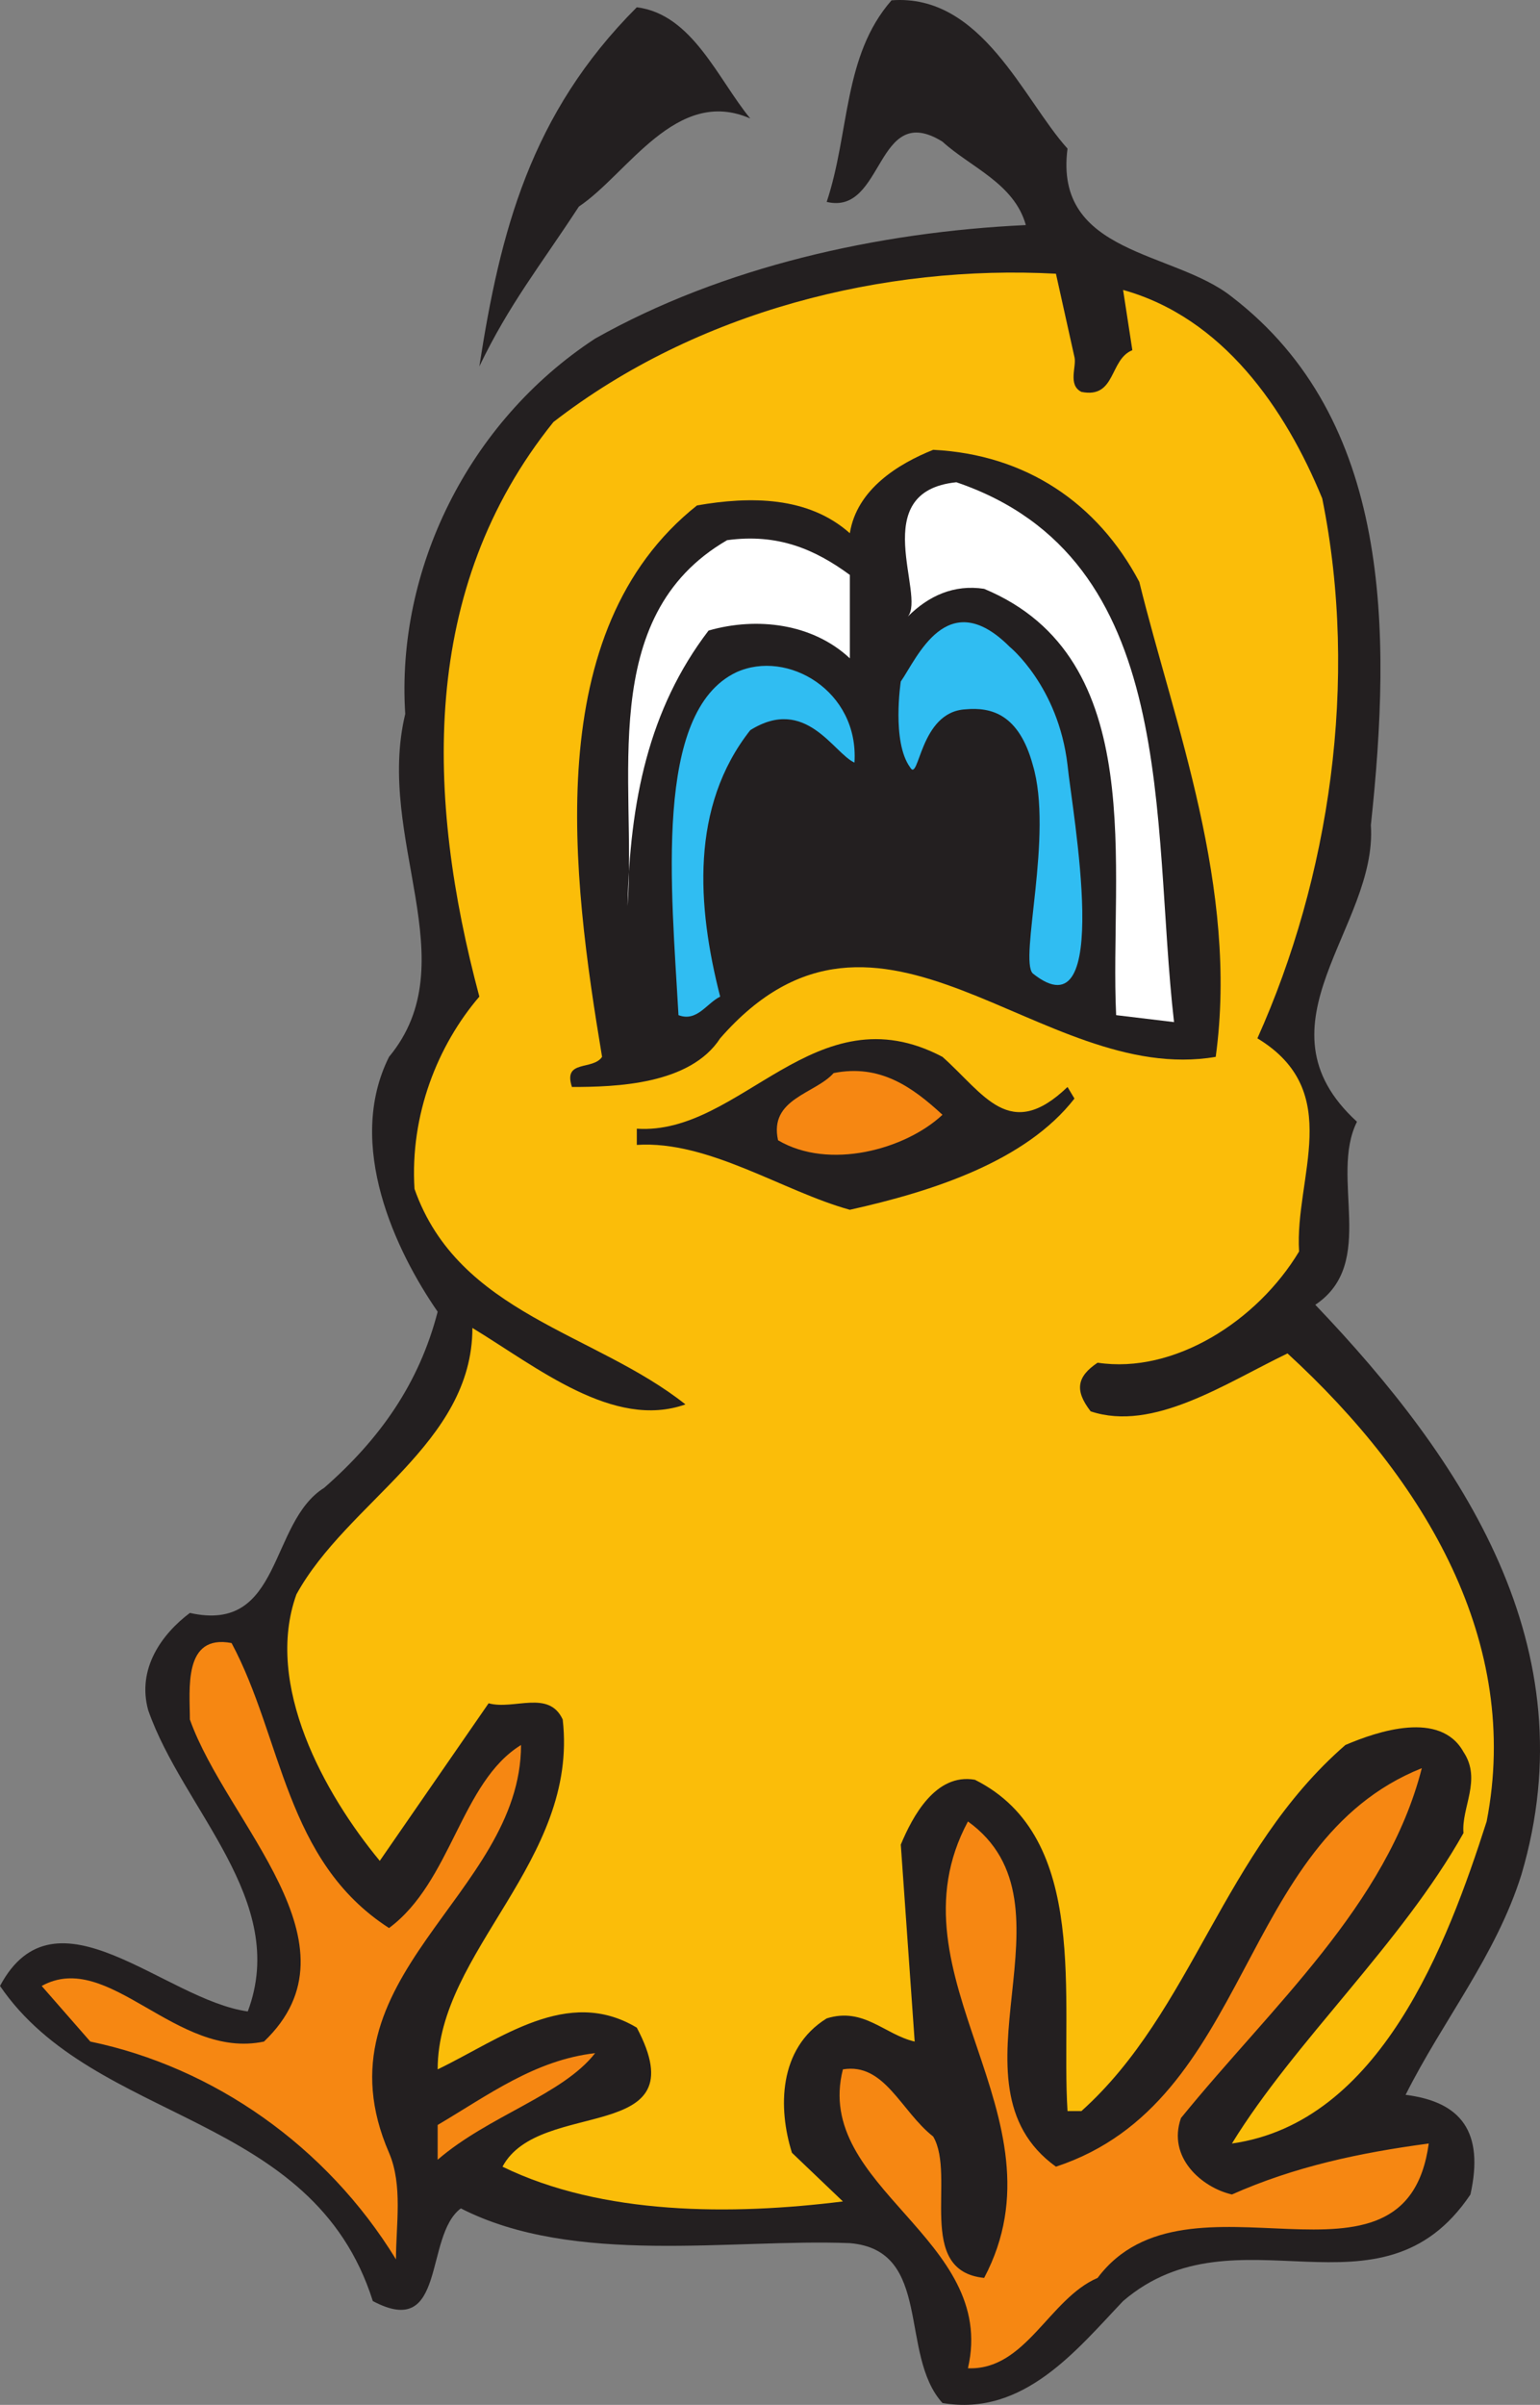<svg xmlns="http://www.w3.org/2000/svg" width="498.781" height="778.456"><rect width="100%" height="100%" fill="#808080" stroke="none"/><path fill="#231f20" fill-rule="evenodd" d="M345.75 48.105c-4.5 34.5 34.5 33 53.25 48 51.75 39.75 51.75 108 45 171 2.25 33-39 64.5-4.5 96-9 18 6.75 45.75-13.5 59.25 48 50.25 88.5 111 66.75 184.5-8.25 26.25-25.5 47.25-37.5 71.25 18 2.25 25.5 12 21 32.25-29.25 43.5-75.75 3-112.5 34.5-15 15.75-32.25 37.5-58.5 33-14.25-15.75-3-49.5-30-51.75-38.25-1.5-89.25 7.5-126-11.25-12 9-4.5 42.75-28.5 30-19.5-61.5-90-57-120.75-102 18-33.75 53.25 4.5 80.25 8.25 13.5-36-21-65.25-32.25-97.5-3.75-13.5 4.5-24.75 13.5-31.5 30 6.75 25.5-29.25 43.5-40.5 18-15.75 30.75-33.75 36.75-57-13.5-19.5-30-54-15.75-82.5 25.5-30.75-4.5-70.5 5.25-111-3-46.5 20.25-94.5 61.5-121.5 41.25-23.25 91.5-34.5 139.5-36.75-3.75-13.5-18-18.75-27-27-21.75-13.5-18.75 24-37.5 19.5 7.5-22.5 5.25-47.25 21-65.25 29.25-2.25 42.75 32.25 57 48M243 38.355c-24-10.5-39.75 18-55.5 28.5-12.75 19.5-22.5 31.5-32.25 51.75 6.75-43.5 16.5-81.75 51-116.25 18 2.25 26.25 23.25 36.75 36"/><path fill="#fbbd09" fill-rule="evenodd" d="M348 115.605c.75 3-2.25 9 2.25 11.25 11.25 2.25 9-10.5 16.5-13.5l-3-19.5c32.25 9 52.5 38.25 64.5 67.5 12 59.25 2.25 123-21 174.75 28.5 17.25 12 45 13.5 69-13.5 22.5-40.5 39.75-65.25 36-6.75 4.5-7.5 9-2.25 15.75 20.25 6.75 43.5-9 63.75-18.75 45 41.25 75.75 93.75 64.5 151.5-12.75 39.75-34.5 97.5-82.5 104.25 20.25-33 54.75-64.5 75-100.5-.75-8.25 6-17.25 0-26.25-7.5-13.5-27.75-6.75-38.25-2.25-39.75 34.5-49.5 86.25-85.5 118.5h-4.5c-2.25-36 7.5-88.5-30-107.25-12.75-2.25-20.25 12-24 21l4.5 63.75c-9.75-2.25-16.5-11.25-28.5-7.5-15.75 9.75-15.75 29.25-11.25 43.5l16.5 15.75c-36 4.5-78 4.5-110.25-11.25 12-22.5 63.75-6.75 43.5-45-22.5-13.5-44.25 3.75-64.5 13.5 0-38.25 45.75-67.5 40.5-113.25-4.5-9.75-15.75-3-24-5.25l-35.25 51c-18-21.75-37.5-57-27-86.25 16.5-30 57-48.75 57-86.25 21 12.75 45.75 33 69 24.75-29.25-23.25-73.5-29.25-87.75-69.75-1.5-24 7.5-46.5 21-62.25-17.25-64.5-19.5-132 24-186 46.5-36 107.25-51 162.75-48l6 27"/><path fill="#231f20" fill-rule="evenodd" d="M369 188.355c11.25 45.75 32.25 99 24.75 153.75-57 9.75-108.75-65.25-160.5-6-9.75 15-33.75 15.75-48 15.75-3-9 6.75-5.25 9.75-9.75-9.75-58.5-20.25-138 30.75-178.5 17.25-3 36-3 49.5 9 2.25-14.25 15.75-22.5 27-27 30 1.5 53.25 17.25 66.75 42.75"/><path fill="#fff" fill-rule="evenodd" d="m380.25 330.855-18.75-2.25c-2.25-47.25 11.25-115.5-42.75-138-9.75-1.5-18 2.25-24.75 9 6-6.75-13.5-40.5 15.75-43.5 72.75 24.75 63 109.5 70.5 174.75m-105-144.75v27c-12-11.25-30-13.5-45.75-9-19.5 25.5-25.5 55.5-26.25 89.25 3-39.75-10.5-93.75 32.25-118.5 16.5-2.25 28.5 3 39.75 11.25"/><path fill="#30bdf2" fill-rule="evenodd" d="M345.75 247.605c1.5 15 15 88.5-11.25 67.5-4.5-4.5 6.75-45 0-67.5-4.5-16.5-13.5-18.75-21.75-18-15 .75-15 24-18 18.75-6-8.25-3-27.75-3-27.75 5.25-7.5 15-31.5 35.25-11.25 0 0 15.75 12.75 18.75 38.25m-69-.75c-6.75-3-15.75-21.75-33.75-10.5-19.5 24.75-17.25 57-9.75 86.25-4.5 2.25-7.5 8.25-13.5 6-2.25-40.5-8.25-98.25 18.75-111 16.5-7.5 39.75 6 38.25 29.25"/><path fill="#231f20" fill-rule="evenodd" d="M348 355.605c-15.75 20.25-45.75 30-72.75 36-21.75-6-45.75-22.5-69-21v-5.25c33.75 2.25 57.75-45 99-23.25 13.5 12 21.75 27.75 40.5 9.75l2.25 3.75"/><path fill="#f68712" fill-rule="evenodd" d="M305.25 360.855c-12 11.25-36.75 18-53.25 8.25-3-13.5 12-15 18-21.75 15-3 25.5 4.5 35.25 13.5M75 531.855c16.5 30.75 17.25 70.5 51 92.25 20.25-15 23.25-47.25 42.75-59.25 0 48.75-67.5 75-42.75 132 4.5 10.5 2.25 23.25 2.25 34.5-22.5-36.75-59.25-62.25-99-70.5l-15.75-18c21.75-12 43.5 24 72 18 33-31.5-12-70.5-24-104.25 0-9.75-2.25-27.75 13.5-24.75m385.5 40.5c-11.25 44.25-48.75 77.25-78 113.25-4.5 12.75 6.75 22.5 16.5 24.75 20.25-9 41.25-13.5 63.75-16.5-7.5 54.75-78 4.5-107.25 43.5-15.75 6.75-23.25 30-42 29.25 9.75-42-50.25-58.5-40.5-96.75 13.5-2.25 18.75 13.5 29.25 21.75 7.5 12.75-6 43.5 16.5 45.75 27.75-52.5-32.25-97.5-5.25-147.75 37.5 27-9 84.75 28.5 111.75 63.75-21 58.5-105 118.5-129m-267.75 92.25c-10.5 13.5-34.5 20.25-51 34.5v-11.25c16.5-9.75 31.5-21 51-23.25"/></svg>
